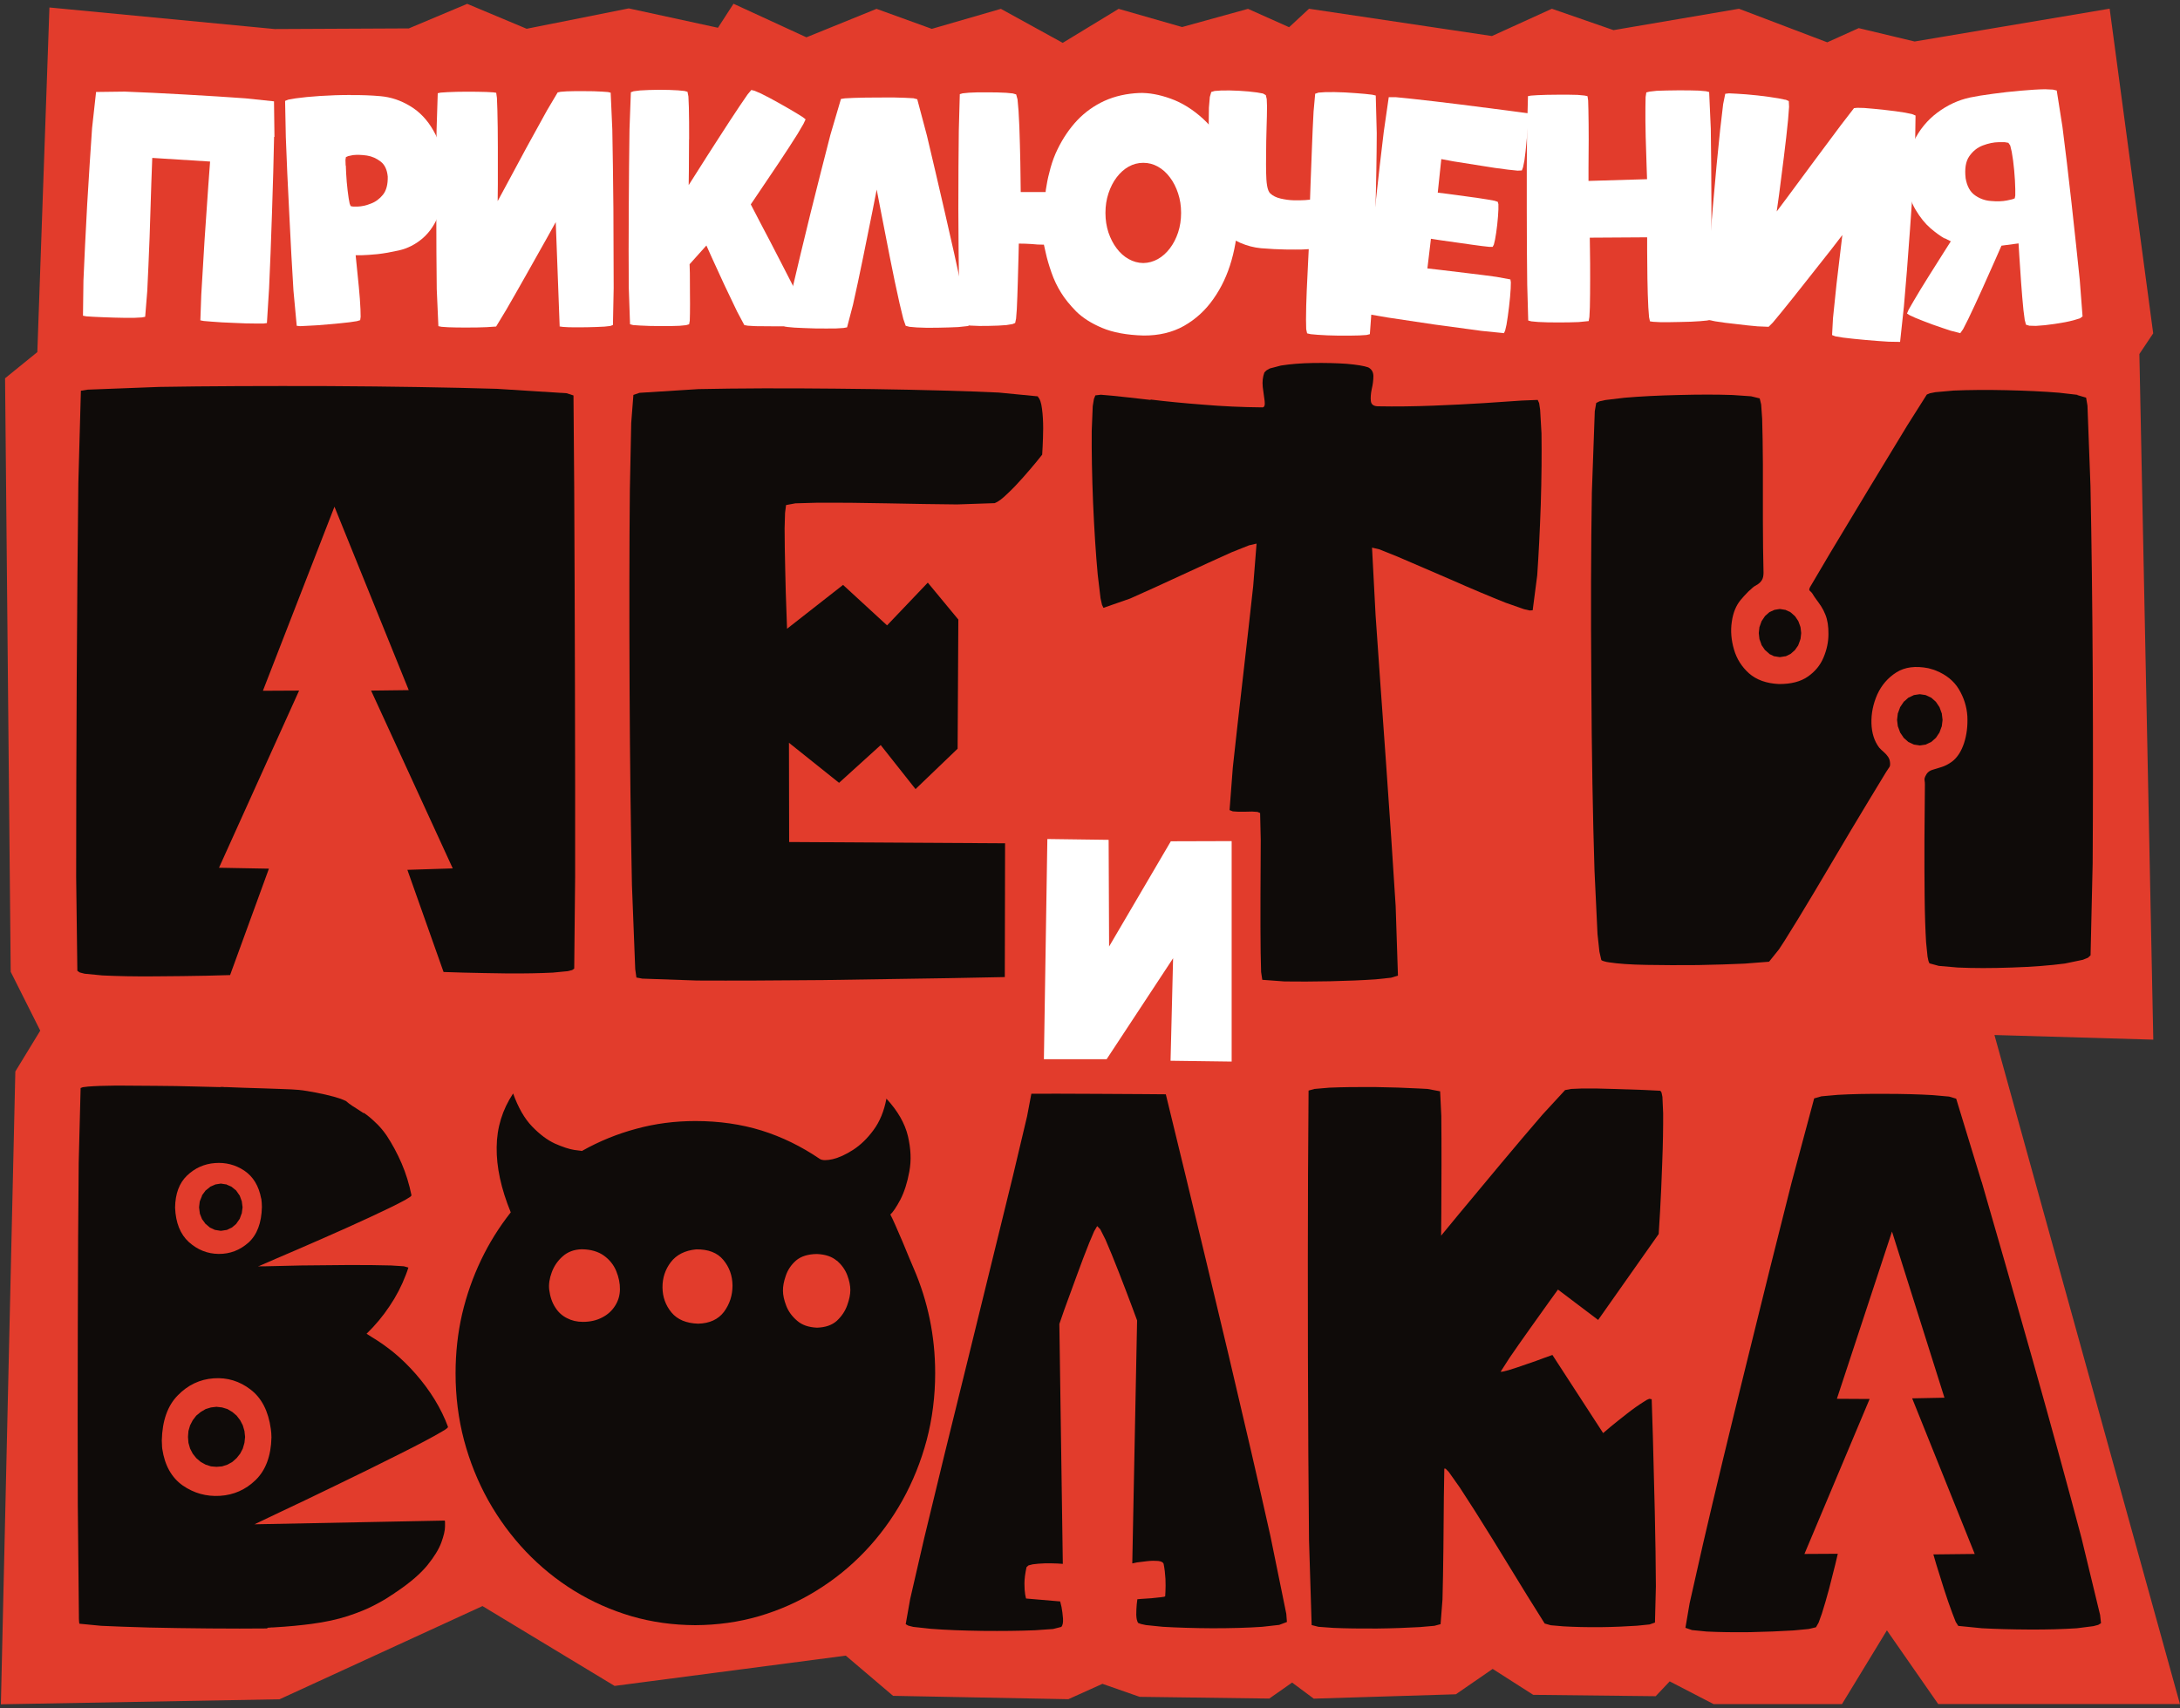 <?xml version="1.0" encoding="UTF-8"?> <svg xmlns="http://www.w3.org/2000/svg" width="319" height="250" viewBox="0 0 319 250" fill="none"><rect x="0" y="0" width="319" height="250" fill="#333333" stroke="none"/><path d="M291.849 151.475L315.092 152.154L313.056 51.807L315.078 48.786L308.706 1.268L280.168 6.073L271.986 4.116L267.383 6.193L254.465 1.281L236.105 4.409L227.085 1.281L218.317 5.274L191.549 1.281L188.636 3.983L182.622 1.295L172.977 3.957L163.69 1.295L155.508 6.273L146.461 1.295L136.35 4.223L128.261 1.295L118.004 5.461L107.334 0.549L105.059 4.063L92.007 1.228L77.067 4.21L68.366 0.563L59.825 4.156L40.201 4.25L7.233 1.095L5.464 51.528L0.741 55.361L1.566 142.224L5.89 150.836L2.244 156.812L0.129 249.426L40.906 248.693L70.601 235.05L89.932 246.737L123.765 242.305L130.683 248.188L156.333 248.68L161.322 246.431L166.764 248.334L185.735 248.587L189.075 246.244L192.241 248.6L213.035 247.961L218.424 244.248L224.357 248.041L242.278 248.241L244.327 246.071L250.753 249.399H269.538L276.111 238.604L283.614 249.386H318.99L291.849 151.475Z" fill="#E23C2C"></path><path d="M83.001 57.557L72.703 56.905C65.599 56.692 57.39 56.559 48.051 56.506C38.698 56.479 30.449 56.506 23.305 56.626L12.834 57.025L11.837 57.185L11.464 70.695C11.358 79 11.291 88.597 11.225 99.485C11.171 110.373 11.145 119.996 11.145 128.368L11.318 142.078L11.664 142.318L12.382 142.504L14.99 142.757C17.212 142.863 19.766 142.917 22.64 142.89C25.527 142.877 28.054 142.837 30.223 142.797L33.669 142.704L39.35 127.131L32.046 126.997L43.767 101.069L38.471 101.096L48.942 74.156L59.811 101.002L54.303 101.069L66.251 127.091L59.612 127.304L64.907 142.251L67.834 142.344C69.696 142.397 71.865 142.424 74.34 142.464C76.814 142.477 78.996 142.437 80.885 142.344L83.094 142.131L83.719 141.972L84.025 141.759L84.158 128.382C84.171 120.183 84.158 110.719 84.132 99.991C84.105 89.276 84.065 79.786 84.025 71.507L83.919 57.877L82.987 57.571L83.001 57.557Z" fill="#0F0B09"></path><path d="M151.89 58.01L146.142 57.451L142.257 57.291C136.443 57.092 129.765 56.945 122.221 56.879C114.665 56.799 107.986 56.825 102.212 56.945L93.577 57.491L92.686 57.797L92.367 61.897L92.167 71.693C92.087 80.092 92.074 89.755 92.127 100.67C92.18 111.571 92.3 121.194 92.473 129.526L92.952 141.825L93.125 143.063L93.99 143.223L101.986 143.502C107.361 143.529 113.52 143.502 120.465 143.436C127.423 143.342 133.517 143.249 138.772 143.156L147.034 142.996L147.073 123.417L115.476 123.231L115.449 108.709L122.78 114.566L128.873 109.042L133.969 115.484L140.129 109.574L140.235 90.674L135.765 85.27L129.805 91.525L123.365 85.602L115.17 92.018L115.077 89.396C115.01 87.705 114.944 85.735 114.904 83.473C114.851 81.21 114.811 79.16 114.811 77.31L114.877 75.061L115.024 73.916L116.394 73.663L119.707 73.57C122.58 73.556 125.933 73.583 129.751 73.663C133.57 73.743 137.002 73.796 140.049 73.823L145.557 73.636C146.049 73.45 146.674 72.984 147.419 72.252C148.191 71.533 148.949 70.735 149.721 69.856C150.506 68.964 151.158 68.206 151.677 67.567L152.502 66.542L152.568 65.371C152.608 64.625 152.635 63.733 152.648 62.695C152.648 61.67 152.595 60.699 152.475 59.82C152.369 58.942 152.169 58.356 151.863 58.063L151.89 58.01Z" fill="#0F0B09"></path><path d="M168.347 58.529C166.059 58.263 164.209 58.063 162.772 57.917L161.083 57.77L160.285 57.864L160.072 58.396L159.899 59.448L159.752 63.055C159.726 66.143 159.792 69.67 159.952 73.623C160.125 77.59 160.351 81.077 160.63 84.098L161.043 87.559L161.256 88.517L161.469 88.957L165.367 87.599C167.562 86.627 170.05 85.496 172.83 84.205C175.624 82.914 178.086 81.782 180.228 80.824L182.769 79.812L183.873 79.559L183.381 85.762C182.968 89.582 182.463 94.014 181.891 99.019C181.318 104.037 180.813 108.456 180.4 112.303L179.922 118.559L180.4 118.745L181.225 118.798C181.904 118.798 182.569 118.798 183.221 118.772L184.006 118.825L184.392 118.985L184.485 122.938C184.472 125.347 184.458 128.102 184.445 131.203C184.432 134.331 184.445 137.087 184.472 139.469L184.538 142.251L184.711 143.396L187.957 143.635C189.9 143.662 192.108 143.662 194.609 143.609C197.124 143.555 199.346 143.462 201.288 143.329L203.563 143.09L204.561 142.783L204.228 132.614C203.842 126.412 203.363 119.291 202.791 111.251C202.206 103.212 201.714 96.131 201.288 90.008L200.769 80.145L201.847 80.398L204.468 81.45C206.743 82.421 209.364 83.552 212.344 84.844C215.311 86.161 217.958 87.266 220.286 88.198L223.014 89.156L223.839 89.343L224.278 89.316L224.943 84.192C225.156 81.143 225.329 77.683 225.462 73.796C225.581 69.896 225.608 66.436 225.568 63.441L225.369 59.98L225.222 58.995L225.009 58.529L222.668 58.622C221.258 58.715 219.422 58.835 217.16 58.995C214.898 59.141 212.424 59.261 209.723 59.368C207.022 59.474 204.308 59.514 201.567 59.461C200.969 59.434 200.649 59.168 200.596 58.689C200.543 58.21 200.583 57.624 200.729 56.932C200.889 56.266 200.969 55.627 200.969 55.029C200.955 54.43 200.703 54.017 200.21 53.764C199.612 53.551 198.574 53.378 197.071 53.245C195.554 53.139 193.904 53.099 192.121 53.125C190.352 53.152 188.795 53.285 187.438 53.498L185.815 53.924L185.323 54.203L185.017 54.51C184.778 55.148 184.698 55.854 184.778 56.639C184.884 57.438 184.977 58.117 185.057 58.702C185.123 59.301 185.03 59.594 184.751 59.621C181.744 59.594 178.844 59.461 176.037 59.221C173.216 59.008 170.662 58.755 168.387 58.476L168.347 58.529Z" fill="#0F0B09"></path><path d="M260.478 89.129H260.412L259.68 89.249H259.64L259.613 89.276L258.922 89.582V89.609H258.895L258.868 89.635L258.283 90.154L258.243 90.208L257.791 90.886L257.764 90.913V90.94L257.485 91.712L257.458 91.765V91.791L257.365 92.617V92.683L257.458 93.509V93.562L257.485 93.588L257.764 94.36V94.414L257.791 94.44L258.243 95.093V95.119H258.27V95.146H258.296L258.882 95.665L258.922 95.718L259.613 96.051H259.68L260.412 96.171H260.478L261.21 96.051H261.303L261.982 95.718L262.008 95.691H262.035L262.061 95.665L262.647 95.146L262.687 95.093L263.139 94.44V94.387L263.166 94.36L263.445 93.588V93.535L263.472 93.509L263.565 92.683V92.617L263.472 91.791L263.445 91.765V91.712L263.166 90.94L263.139 90.913V90.886L262.687 90.208H262.66V90.181H262.633V90.154L262.048 89.635H262.021L261.982 89.582L261.303 89.276L261.276 89.249H261.21L260.478 89.129ZM278.04 103.491V103.518L277.734 104.356L277.707 104.383V104.436L277.601 105.328V105.395L277.707 106.26V106.313L277.734 106.34L278.04 107.178V107.205L278.066 107.231L278.559 107.964V107.99L278.585 108.017H278.612L279.237 108.576L279.264 108.602H279.29L280.075 108.975H280.102L280.9 109.095H280.967L281.765 108.975H281.805L281.831 108.949L282.563 108.602H282.59V108.576H282.616L283.242 108.017L283.268 107.99H283.295V107.964L283.787 107.231L283.814 107.205V107.178L284.12 106.34L284.146 106.313V106.26L284.253 105.395V105.328L284.146 104.436V104.383L284.12 104.356L283.814 103.518V103.491L283.787 103.465L283.295 102.733L283.268 102.706V102.679H283.242L282.616 102.12L282.59 102.094H282.563L281.831 101.748H281.805L281.778 101.721H281.752L280.953 101.601H280.887L280.089 101.721H280.049L280.022 101.748L279.29 102.094H279.264L279.237 102.12L278.612 102.679H278.585L278.559 102.706V102.733L278.066 103.465L278.04 103.491ZM303.996 57.784L301.309 57.477C299.047 57.291 296.479 57.171 293.592 57.105C290.719 57.038 288.151 57.065 285.889 57.158L283.202 57.398L282.403 57.557L281.951 57.744L279.064 62.309C277.428 64.985 275.565 68.059 273.45 71.56C271.348 75.047 269.472 78.162 267.809 80.93L264.882 85.895C264.775 86.081 264.736 86.228 264.749 86.321C264.775 86.414 264.842 86.494 264.948 86.574C265.042 86.654 265.121 86.747 265.214 86.88C265.361 87.133 265.534 87.399 265.76 87.705C265.986 87.998 266.226 88.344 266.478 88.717C266.718 89.09 266.931 89.502 267.104 89.941C267.423 90.727 267.569 91.672 267.556 92.803C267.556 93.948 267.317 95.079 266.838 96.224C266.372 97.342 265.614 98.274 264.563 99.006C263.512 99.751 262.088 100.124 260.292 100.11C258.469 100.017 257.019 99.498 255.928 98.54C254.864 97.582 254.132 96.424 253.733 95.052C253.334 93.682 253.214 92.324 253.414 91.006C253.6 89.675 254.039 88.61 254.717 87.798C255.063 87.386 255.356 87.066 255.582 86.84C255.795 86.6 255.995 86.414 256.168 86.281C256.327 86.121 256.487 85.988 256.647 85.855C256.82 85.749 257.019 85.615 257.259 85.482C257.471 85.336 257.658 85.15 257.817 84.897C257.977 84.644 258.057 84.284 258.057 83.819C258.004 81.476 257.964 78.894 257.964 76.085C257.964 73.264 257.964 70.522 257.964 67.886C257.95 65.251 257.91 63.041 257.857 61.284L257.711 59.195L257.498 58.303L256.234 57.997L253.507 57.81C251.218 57.73 248.611 57.73 245.657 57.81C242.691 57.877 240.043 58.01 237.715 58.21L234.934 58.542L234.069 58.729L233.577 58.968L233.364 60.193L232.939 72.052C232.806 80.065 232.779 89.289 232.859 99.738C232.912 110.186 233.072 119.41 233.324 127.423L233.763 136.701L234.043 139.283L234.322 140.507C234.429 140.587 234.562 140.654 234.761 140.694C234.947 140.76 235.187 140.8 235.453 140.84C236.73 141.04 238.553 141.173 240.934 141.213C243.316 141.253 245.817 141.266 248.438 141.239C251.059 141.186 253.347 141.12 255.316 141.026L258.868 140.747L260.319 138.937L261.143 137.672C262.354 135.755 263.831 133.333 265.56 130.431C267.277 127.543 269.059 124.548 270.895 121.434C272.745 118.346 274.448 115.524 275.991 112.995C276.164 112.729 276.297 112.529 276.377 112.409C276.47 112.303 276.523 112.196 276.55 112.103C276.576 112.01 276.59 111.863 276.576 111.664C276.55 111.291 276.443 110.985 276.27 110.745C276.097 110.493 275.898 110.266 275.658 110.067C275.432 109.88 275.206 109.654 274.98 109.414C274.275 108.483 273.889 107.285 273.849 105.861C273.809 104.436 274.088 103.039 274.7 101.641C275.326 100.27 276.257 99.192 277.494 98.407C278.732 97.621 280.301 97.422 282.177 97.794C282.364 97.848 282.55 97.901 282.736 97.954C282.922 98.007 283.109 98.061 283.282 98.141C284.798 98.753 285.916 99.658 286.647 100.882C287.379 102.107 287.792 103.411 287.885 104.822C287.951 106.247 287.792 107.564 287.393 108.775C286.993 109.973 286.408 110.878 285.636 111.464C285.104 111.85 284.585 112.116 284.093 112.263C283.601 112.423 283.162 112.556 282.789 112.662C282.417 112.769 282.137 112.968 281.938 113.248C281.765 113.527 281.658 113.74 281.632 113.887C281.605 114.033 281.605 114.166 281.632 114.286C281.658 114.406 281.672 114.592 281.672 114.818C281.645 117.307 281.619 119.983 281.605 122.871C281.592 125.773 281.605 128.555 281.632 131.217C281.658 133.865 281.738 136.102 281.845 137.898L282.058 140.001L282.191 140.64L282.337 140.986L283.707 141.359L286.488 141.599C288.816 141.705 291.45 141.705 294.404 141.599C297.344 141.506 299.925 141.306 302.16 141.013L304.781 140.467L305.539 140.161L305.912 139.815L306.218 126.372C306.271 118.319 306.284 109.082 306.231 98.66C306.178 88.238 306.058 79.067 305.899 71.107L305.46 59.368L305.26 58.196L303.983 57.824L303.996 57.784Z" fill="#0F0B09"></path><path d="M53.199 162.909C52.667 162.549 52.188 162.243 51.789 161.99C51.603 161.884 51.43 161.777 51.297 161.657C51.15 161.564 51.031 161.484 50.951 161.404L50.605 161.125L49.873 160.819C49.248 160.606 48.503 160.393 47.611 160.193C46.733 159.994 45.842 159.821 44.951 159.674C44.072 159.528 43.314 159.461 42.676 159.435L41.305 159.381C40.547 159.355 39.669 159.315 38.658 159.288C37.633 159.261 36.622 159.222 35.638 159.195C34.653 159.168 33.842 159.128 33.203 159.102H32.99C32.924 159.102 32.857 159.102 32.791 159.102L32.684 159.075H32.405H32.258V159.102C31.434 159.088 30.17 159.062 28.467 159.009C26.764 158.955 24.888 158.929 22.826 158.915C20.79 158.889 18.875 158.875 17.078 158.875C15.269 158.889 13.872 158.942 12.874 159.022C12.555 159.049 12.302 159.088 12.116 159.115L11.797 159.235L11.517 170.176C11.451 176.964 11.398 185.017 11.384 194.308C11.358 203.598 11.358 212.237 11.384 220.209L11.544 236.368C11.544 236.781 11.544 237.087 11.57 237.3L11.597 237.539L11.624 237.633L14.79 237.939C16.666 238.032 19.021 238.112 21.841 238.192C24.662 238.258 27.589 238.298 30.649 238.325C33.709 238.351 36.542 238.351 39.123 238.325V238.232C39.217 238.218 39.31 238.205 39.403 238.205C39.496 238.205 39.589 238.205 39.682 238.178H39.789C39.789 238.178 39.882 238.178 39.922 238.178C41.092 238.112 42.157 238.032 43.115 237.939C44.072 237.846 44.897 237.752 45.589 237.659C47.598 237.393 49.368 237.007 50.884 236.515C52.414 236.009 53.705 235.49 54.742 234.944C55.794 234.398 56.618 233.919 57.217 233.493C57.337 233.427 57.43 233.373 57.523 233.307C57.63 233.24 57.709 233.187 57.789 233.12C57.842 233.067 57.909 233.041 57.962 233.001C58.015 232.974 58.069 232.934 58.108 232.907C60.064 231.576 61.541 230.299 62.552 229.061C63.55 227.823 64.215 226.731 64.574 225.76C64.933 224.775 65.12 223.99 65.12 223.417V222.778L65.093 222.539L37.234 223.084L40.84 221.367C43.141 220.289 45.895 218.972 49.128 217.401C52.361 215.844 55.434 214.326 58.321 212.875C61.222 211.425 63.337 210.307 64.654 209.521C64.973 209.348 65.2 209.202 65.346 209.082L65.519 208.922L65.559 208.829C65.067 207.485 64.415 206.154 63.603 204.823C62.791 203.505 61.873 202.267 60.822 201.069C59.772 199.871 58.667 198.793 57.456 197.808C56.978 197.435 56.485 197.063 55.98 196.703C55.461 196.344 54.929 195.998 54.397 195.678C54.264 195.599 54.144 195.519 54.024 195.439C53.891 195.359 53.758 195.279 53.638 195.199C54.929 193.948 56.046 192.604 57.017 191.14C57.989 189.702 58.774 188.185 59.386 186.574C59.439 186.401 59.505 186.228 59.585 186.042C59.638 185.869 59.705 185.696 59.758 185.509L59.106 185.323L57.217 185.203C55.541 185.15 53.505 185.137 51.097 185.137C48.689 185.15 46.348 185.177 44.099 185.203C41.837 185.257 40.108 185.283 38.897 185.323H38.485C38.365 185.323 38.272 185.323 38.179 185.323H38.139C38.139 185.323 38.032 185.323 37.993 185.323C37.953 185.336 37.899 185.35 37.859 185.35H37.766L40.52 184.152C42.29 183.406 44.419 182.475 46.92 181.383C49.421 180.292 51.816 179.214 54.117 178.149C56.419 177.084 58.135 176.245 59.279 175.62C59.585 175.434 59.825 175.287 59.998 175.181L60.171 175.021L60.211 174.928C59.878 173.291 59.399 171.72 58.76 170.243C58.122 168.778 57.39 167.421 56.565 166.17C56.046 165.424 55.501 164.785 54.916 164.253C54.357 163.707 53.798 163.241 53.239 162.869M38.232 175.394C38.259 175.593 38.285 175.806 38.298 176.006C38.312 176.206 38.325 176.418 38.325 176.645C38.272 178.974 37.62 180.704 36.369 181.849C35.105 182.967 33.655 183.526 32.006 183.513C30.356 183.5 28.906 182.914 27.642 181.783C26.378 180.638 25.713 178.961 25.62 176.751C25.646 174.701 26.232 173.131 27.376 172.039C28.52 170.948 29.877 170.336 31.447 170.216C33.004 170.096 34.44 170.455 35.744 171.321C37.048 172.199 37.873 173.557 38.219 175.42M39.629 209.122C39.656 209.322 39.682 209.535 39.696 209.734C39.709 209.934 39.722 210.147 39.722 210.373C39.656 213.102 38.871 215.178 37.407 216.602C35.944 218.027 34.188 218.799 32.179 218.918C30.183 219.038 28.374 218.532 26.737 217.401C25.101 216.243 24.103 214.459 23.744 212.037C23.717 211.851 23.704 211.651 23.704 211.451C23.691 211.238 23.677 211.025 23.677 210.812C23.744 207.924 24.529 205.714 26.019 204.21C27.496 202.693 29.238 201.868 31.247 201.721C33.243 201.575 35.052 202.121 36.662 203.359C38.285 204.596 39.27 206.513 39.629 209.122ZM29.371 206.646L28.72 207.179L28.201 207.857L27.815 208.603L27.575 209.428L27.509 210.293L27.575 211.158L27.815 211.997L28.201 212.742L28.72 213.395L29.371 213.954L30.09 214.353L30.875 214.606L31.673 214.672L32.498 214.606L33.283 214.353L34.001 213.954L34.627 213.395L35.145 212.742L35.531 211.997L35.771 211.158L35.864 210.293L35.771 209.428L35.531 208.603L35.145 207.857L34.627 207.179L34.001 206.646L33.283 206.22L32.498 205.981L31.673 205.888L30.875 205.981L30.09 206.22L29.371 206.646ZM29.558 174.968V175.021L29.252 175.766V175.82L29.225 175.846L29.132 176.671V176.738L29.238 177.537V177.603L29.544 178.375V178.402L29.571 178.428L30.05 179.081V179.107H30.077V179.134H30.103L30.715 179.653L30.742 179.68H30.768L31.487 180.012H31.553L32.285 180.132H32.352L33.11 180.012H33.176L33.868 179.68H33.908V179.653H33.935L34.547 179.134L34.587 179.081L35.039 178.428L35.079 178.375L35.358 177.603L35.385 177.576V177.523L35.491 176.725V176.658L35.385 175.833V175.78L35.358 175.753L35.079 174.981L35.039 174.928L34.587 174.276L34.547 174.222L33.935 173.73V173.703H33.895L33.868 173.677L33.176 173.37V173.344H33.11L32.352 173.224H32.285L31.527 173.344H31.5L31.474 173.37L30.755 173.677L30.715 173.73L30.103 174.222H30.077V174.249H30.05V174.276L29.571 174.928L29.544 174.954L29.558 174.968Z" fill="#0F0B09"></path><path d="M85.222 168.446L84.052 168.299C83.28 168.179 82.335 167.86 81.204 167.367C80.087 166.848 78.983 166.023 77.865 164.865C76.748 163.707 75.83 162.097 75.085 160.033C73.515 162.403 72.703 165.025 72.677 167.9C72.637 170.775 73.315 173.956 74.739 177.43C73.049 179.573 71.599 181.889 70.402 184.391C69.204 186.894 68.273 189.529 67.621 192.311C66.982 195.093 66.663 197.981 66.663 200.976C66.663 204.383 67.076 207.644 67.9 210.772C68.739 213.914 69.923 216.855 71.453 219.597C72.983 222.326 74.819 224.815 76.934 227.051C79.063 229.287 81.417 231.204 84.025 232.814C86.646 234.425 89.44 235.663 92.42 236.541C95.4 237.406 98.5 237.832 101.746 237.846C104.992 237.832 108.119 237.393 111.086 236.528C114.066 235.649 116.86 234.411 119.454 232.801C122.075 231.19 124.443 229.274 126.572 227.038C128.7 224.801 130.523 222.326 132.053 219.584C133.583 216.829 134.767 213.887 135.605 210.746C136.43 207.618 136.843 204.357 136.843 200.949C136.843 198.234 136.576 195.599 136.044 193.03C135.512 190.487 134.741 188.038 133.729 185.696C133.583 185.363 133.357 184.831 133.051 184.099C132.745 183.366 132.412 182.555 132.053 181.689C131.681 180.824 131.335 180.039 131.015 179.293C130.696 178.575 130.457 178.056 130.284 177.749C130.669 177.403 131.162 176.671 131.76 175.553C132.332 174.435 132.771 173.064 133.064 171.454C133.37 169.83 133.29 168.1 132.851 166.249C132.412 164.413 131.375 162.589 129.712 160.792C129.366 162.616 128.74 164.146 127.822 165.384C126.918 166.622 125.92 167.58 124.829 168.286C123.751 168.978 122.753 169.431 121.862 169.643C120.971 169.843 120.332 169.843 119.973 169.617C117.272 167.78 114.425 166.382 111.432 165.451C108.451 164.532 105.232 164.066 101.759 164.066C98.766 164.066 95.879 164.439 93.112 165.198C90.318 165.943 87.697 167.021 85.222 168.406M101.853 182.847C103.635 182.821 104.966 183.327 105.844 184.391C106.722 185.443 107.174 186.681 107.188 188.145C107.188 189.582 106.775 190.86 105.937 191.992C105.099 193.096 103.835 193.682 102.159 193.722C100.429 193.669 99.125 193.123 98.26 192.085C97.396 191.033 96.957 189.822 96.943 188.424C96.93 187.053 97.329 185.816 98.154 184.724C98.992 183.633 100.229 183.007 101.866 182.847M90.172 186.015C90.544 186.92 90.73 187.825 90.717 188.704C90.704 189.596 90.464 190.394 89.999 191.113C89.546 191.832 88.921 192.404 88.109 192.817C87.298 193.243 86.367 193.456 85.289 193.456C84.451 193.456 83.679 193.283 82.987 192.923C82.282 192.577 81.697 192.058 81.258 191.353C80.792 190.647 80.499 189.782 80.366 188.757C80.273 187.959 80.406 187.107 80.739 186.202C81.072 185.296 81.604 184.511 82.349 183.859C83.08 183.207 84.012 182.861 85.129 182.834C86.46 182.847 87.537 183.167 88.376 183.766C89.2 184.365 89.799 185.11 90.172 186.015ZM122.461 184.485C123.166 185.11 123.671 185.816 123.977 186.614C124.283 187.426 124.43 188.158 124.43 188.797C124.43 189.436 124.283 190.168 123.977 191.02C123.671 191.885 123.166 192.63 122.461 193.296C121.756 193.935 120.784 194.268 119.56 194.307C118.336 194.254 117.352 193.922 116.634 193.283C115.902 192.657 115.37 191.938 115.05 191.1C114.731 190.275 114.571 189.542 114.571 188.904C114.558 188.278 114.691 187.546 114.984 186.707C115.263 185.869 115.755 185.123 116.474 184.485C117.206 183.859 118.243 183.539 119.547 183.526C120.771 183.579 121.742 183.899 122.447 184.511L122.461 184.485Z" fill="#0F0B09"></path><path d="M153.872 160.073H150.918L150.293 163.374L148.231 172.066C146.382 179.64 144.226 188.438 141.752 198.474C139.264 208.496 137.095 217.374 135.246 225.081L133.184 234.025L132.532 237.699L132.905 237.912L133.636 238.098L136.217 238.378C138.413 238.551 140.94 238.644 143.801 238.684C146.661 238.711 149.216 238.684 151.451 238.591L154.098 238.405L155.309 238.098C155.508 237.859 155.588 237.446 155.548 236.861C155.508 236.262 155.429 235.716 155.335 235.197L155.136 234.372L150.147 233.946L150.107 233.799L150.014 233.36C149.947 232.974 149.907 232.428 149.907 231.749C149.907 231.071 150.014 230.272 150.213 229.354L150.493 229.101L151.118 228.941C151.65 228.861 152.262 228.821 152.941 228.794C153.619 228.794 154.218 228.795 154.723 228.821L155.522 228.874L155.016 193.762L155.774 191.579C156.267 190.208 156.852 188.597 157.531 186.774C158.196 184.937 158.821 183.3 159.393 181.876L160.112 180.185L160.551 179.44L161.003 179.906L161.761 181.41C162.36 182.767 162.999 184.365 163.717 186.188C164.436 188.012 165.034 189.622 165.566 191.02L166.391 193.243L165.686 228.808L166.378 228.661C166.817 228.595 167.322 228.542 167.895 228.475C168.493 228.409 169.012 228.409 169.478 228.448C169.943 228.502 170.21 228.648 170.276 228.888C170.422 229.62 170.502 230.352 170.542 231.071C170.569 231.789 170.569 232.388 170.542 232.881L170.502 233.626L170.329 233.693L169.85 233.759C169.451 233.812 168.985 233.852 168.467 233.906C167.934 233.932 167.456 233.972 167.056 233.999L166.431 234.052L166.338 234.797C166.298 235.263 166.271 235.769 166.271 236.315C166.285 236.861 166.378 237.26 166.538 237.513L166.95 237.672L167.682 237.832L170.17 238.085C172.285 238.205 174.706 238.285 177.434 238.298C180.148 238.298 182.569 238.232 184.698 238.085L187.186 237.806L188.316 237.38L188.223 236.182L185.895 224.775C184.179 217.081 182.13 208.243 179.775 198.287C177.407 188.318 175.305 179.573 173.482 172.026L170.595 160.153L167.469 160.127C165.486 160.113 163.198 160.1 160.617 160.087C158.036 160.073 155.761 160.06 153.832 160.06L153.872 160.073Z" fill="#0F0B09"></path><path d="M229.027 159.528L225.728 163.108C223.892 165.238 221.83 167.66 219.555 170.389C217.266 173.118 215.271 175.513 213.568 177.577L210.88 180.838L210.907 177.63C210.92 175.593 210.933 173.237 210.933 170.535C210.933 167.833 210.933 165.424 210.907 163.321L210.734 159.714L208.885 159.368L207.607 159.301C205.718 159.195 203.536 159.128 201.062 159.088C198.587 159.075 196.405 159.102 194.516 159.182L192.348 159.368L191.483 159.608L191.403 172.066C191.376 179.759 191.363 188.651 191.39 198.727C191.416 208.802 191.469 217.68 191.549 225.387L191.935 237.832L192.933 238.085L195.128 238.245C196.977 238.325 199.093 238.351 201.461 238.338C203.842 238.311 205.944 238.232 207.767 238.125L209.896 237.939L210.8 237.699L211.08 234.092C211.133 231.936 211.186 229.46 211.213 226.665C211.239 223.856 211.266 221.327 211.279 219.078L211.346 214.925L211.545 214.952L211.998 215.418L213.608 217.694C214.991 219.797 216.614 222.352 218.464 225.347C220.313 228.342 221.976 231.057 223.453 233.48L226.034 237.606L226.925 237.859L228.788 238.019C230.384 238.112 232.18 238.152 234.202 238.138C236.211 238.112 237.994 238.032 239.564 237.925L241.387 237.739L242.172 237.46L242.305 232.162C242.291 228.994 242.238 225.347 242.145 221.221C242.052 217.081 241.959 213.408 241.866 210.213L241.693 204.783L241.347 204.716L241.001 204.863L240.549 205.142C239.843 205.581 239.019 206.154 238.101 206.872C237.169 207.591 236.371 208.243 235.666 208.816L234.588 209.734L227.165 198.301L225.967 198.727C225.235 199.006 224.357 199.326 223.36 199.658C222.375 200.004 221.51 200.297 220.752 200.523L219.9 200.736L219.581 200.763L220.885 198.727C221.723 197.502 222.681 196.131 223.772 194.6C224.876 193.056 225.834 191.699 226.659 190.554L227.976 188.731L233.857 193.176L242.717 180.598L242.917 177.324C243.036 175.247 243.143 172.851 243.236 170.136C243.342 167.407 243.382 164.998 243.369 162.922L243.263 160.526L243.13 159.887L242.957 159.634L240.482 159.514C239.165 159.461 237.675 159.421 236.012 159.368C234.349 159.301 232.859 159.288 231.528 159.301L229.918 159.368L229.054 159.528H229.027Z" fill="#0F0B09"></path><path d="M289.96 172.944L286.248 160.792L285.211 160.486L282.829 160.273C280.807 160.153 278.479 160.087 275.871 160.087C273.264 160.073 270.949 160.113 268.913 160.233L266.532 160.446L265.467 160.752L262.155 173.104C260.212 180.731 258.03 189.516 255.582 199.459C253.121 209.401 251.006 218.186 249.236 225.813L247.241 234.651L246.629 238.231L247.586 238.564L249.728 238.777C251.564 238.87 253.68 238.897 256.061 238.87C258.443 238.817 260.571 238.737 262.434 238.618L264.669 238.405L265.733 238.152L266.119 237.473L266.598 236.142C266.944 235.05 267.303 233.826 267.662 232.481C268.008 231.137 268.301 229.966 268.554 228.968L268.926 227.397L264.044 227.424L273.583 204.743L268.793 204.716L276.856 180.239L284.532 204.556L279.809 204.65L288.962 227.424L282.909 227.49L283.361 229.034C283.667 230.032 284.027 231.19 284.452 232.521C284.878 233.852 285.29 235.037 285.69 236.102L286.182 237.366L286.554 237.952L290.027 238.298C292.036 238.405 294.337 238.471 296.945 238.484C299.566 238.498 301.881 238.431 303.903 238.298L306.311 237.992L307.029 237.806L307.442 237.553L307.309 236.355L304.581 225.068C302.573 217.494 300.191 208.789 297.424 198.979C294.643 189.156 292.169 180.491 289.987 172.984L289.96 172.944Z" fill="#0F0B09"></path><path d="M40.161 20.035L40.095 14.831L35.904 14.392C33.349 14.206 30.409 14.019 27.083 13.833C23.757 13.647 20.817 13.5 18.262 13.407L14.058 13.46L13.473 18.758C13.247 22.005 13.007 25.732 12.755 29.952C12.528 34.171 12.342 37.871 12.209 41.079L12.143 46.204L12.635 46.297L13.673 46.363C14.564 46.416 15.575 46.443 16.706 46.483C17.837 46.523 18.835 46.523 19.726 46.51L20.764 46.456L21.243 46.363L21.549 42.596C21.668 40.281 21.775 37.632 21.895 34.637C22.001 31.629 22.081 28.98 22.147 26.717L22.28 23.11L30.742 23.643L30.476 27.25C30.316 29.526 30.143 32.175 29.93 35.169C29.744 38.178 29.584 40.84 29.451 43.156L29.318 46.882L29.811 46.976L30.915 47.069C31.859 47.149 32.95 47.215 34.188 47.255C35.412 47.322 36.502 47.348 37.46 47.348H38.565L39.057 47.282L39.376 42.171C39.523 38.989 39.669 35.302 39.802 31.11C39.948 26.93 40.041 23.23 40.108 20.035H40.161Z" fill="white"></path><path d="M51.31 13.9C49.754 13.9 48.25 13.953 46.827 14.046C45.403 14.139 44.206 14.259 43.274 14.392L42.197 14.579L41.718 14.765L41.824 20.062C41.944 23.323 42.104 27.077 42.33 31.309C42.529 35.556 42.742 39.296 42.942 42.53L43.421 47.681L43.913 47.734L44.977 47.681C45.869 47.655 46.906 47.575 48.051 47.468C49.208 47.375 50.246 47.269 51.15 47.162L52.215 47.002L52.707 46.856L52.773 46.364L52.747 45.245C52.707 44.287 52.627 43.209 52.508 41.984C52.388 40.76 52.281 39.708 52.188 38.803L52.042 37.352H52.947C53.519 37.339 54.29 37.286 55.248 37.193C56.206 37.086 57.244 36.9 58.375 36.647C59.665 36.354 60.823 35.755 61.86 34.863C62.911 33.958 63.736 32.694 64.335 31.097C64.907 29.486 65.146 27.476 65.027 25.054C64.867 22.658 64.335 20.675 63.417 19.104C62.526 17.533 61.381 16.335 60.011 15.524C58.654 14.698 57.204 14.206 55.647 14.073C54.317 13.953 52.867 13.9 51.31 13.913M50.578 24.229L50.552 23.39L50.618 22.991L50.964 22.844L51.656 22.698C52.255 22.631 52.933 22.658 53.691 22.764C54.45 22.884 55.115 23.19 55.714 23.656C56.312 24.122 56.645 24.854 56.738 25.839C56.765 26.984 56.539 27.862 56.046 28.488C55.541 29.113 54.942 29.553 54.25 29.805C53.559 30.072 52.92 30.218 52.348 30.231H51.656L51.31 30.165L51.164 29.792L51.017 28.994C50.911 28.301 50.818 27.516 50.738 26.624C50.672 25.733 50.618 24.934 50.605 24.229H50.578Z" fill="white"></path><path d="M64.055 13.66L63.883 19.051C63.843 22.405 63.829 26.278 63.843 30.671C63.843 35.076 63.869 38.95 63.909 42.317L64.149 47.734L64.601 47.827L65.572 47.894C66.397 47.921 67.342 47.947 68.393 47.934C69.444 47.934 70.388 47.921 71.213 47.881L72.597 47.788L74.087 45.325C74.965 43.808 75.963 42.064 77.08 40.081C78.198 38.111 79.169 36.381 80.007 34.877L81.324 32.507L81.896 47.761L81.79 47.708L81.75 47.681L81.896 47.774L82.349 47.841L83.253 47.894C84.038 47.907 84.903 47.907 85.861 47.894C86.832 47.881 87.684 47.841 88.442 47.801L89.307 47.708L89.693 47.561L89.799 42.144C89.799 38.79 89.786 34.916 89.759 30.524C89.719 26.145 89.666 22.298 89.6 18.957L89.36 13.567L88.974 13.473L88.083 13.407C87.325 13.354 86.473 13.34 85.528 13.34C84.57 13.327 83.719 13.34 82.947 13.367L82.043 13.434L81.604 13.527L80.047 16.149C79.169 17.746 78.158 19.556 77.04 21.606C75.923 23.656 74.965 25.453 74.14 26.997L72.823 29.433L72.85 26.97C72.85 25.426 72.85 23.629 72.85 21.579C72.85 19.53 72.823 17.72 72.783 16.149L72.716 14.325L72.61 13.58L72.171 13.514L71.173 13.46C70.348 13.434 69.404 13.42 68.326 13.42C67.262 13.42 66.304 13.447 65.479 13.487L64.481 13.553L64.042 13.647L64.055 13.66Z" fill="white"></path><path d="M100.841 20.395C100.841 18.651 100.841 17.081 100.802 15.71L100.735 14.113L100.602 13.434L100.163 13.314L99.192 13.221C98.38 13.168 97.462 13.141 96.438 13.141C95.4 13.154 94.482 13.181 93.684 13.234L92.726 13.354L92.314 13.5L92.114 18.931C92.061 22.285 92.034 26.145 92.007 30.497C91.981 34.877 91.981 38.723 92.007 42.064L92.194 47.455L92.646 47.575L93.644 47.641C94.495 47.694 95.467 47.721 96.544 47.721C97.648 47.734 98.606 47.721 99.431 47.681L100.402 47.588L100.841 47.455L100.935 46.936L100.961 45.884C100.975 44.992 100.975 43.994 100.961 42.889C100.961 41.785 100.961 40.813 100.948 39.988L100.908 38.67L103.369 35.928L104.168 37.712C104.686 38.843 105.285 40.148 105.977 41.652C106.682 43.142 107.321 44.46 107.879 45.631L108.917 47.575L109.436 47.668L110.58 47.734C111.551 47.748 112.642 47.761 113.88 47.761C115.104 47.761 116.195 47.748 117.152 47.694L118.257 47.654L118.749 47.588L118.47 46.763L117.498 44.753C116.634 42.983 115.609 40.959 114.425 38.683C113.241 36.381 112.203 34.371 111.285 32.654L109.862 29.912L111.139 28.022C111.95 26.837 112.882 25.453 113.946 23.856C115.01 22.258 115.928 20.848 116.713 19.596L117.578 18.119L117.884 17.467L117.498 17.161L116.607 16.602C115.862 16.149 114.984 15.643 114.013 15.098C113.041 14.552 112.137 14.073 111.352 13.687L110.421 13.287L109.942 13.168L109.396 13.82L108.292 15.43C107.361 16.814 106.323 18.412 105.165 20.209C104.008 22.006 102.997 23.576 102.145 24.934L100.775 27.09L100.802 25C100.815 23.669 100.828 22.139 100.828 20.382L100.841 20.395Z" fill="white"></path><path d="M123.06 14.472L121.516 19.716C120.665 22.991 119.707 26.797 118.629 31.097C117.578 35.396 116.66 39.176 115.902 42.464L114.771 47.761L115.223 47.854L116.248 47.947C117.126 48.001 118.137 48.027 119.281 48.067C120.425 48.081 121.45 48.081 122.354 48.067L123.432 48.001L123.951 47.907L124.816 44.607C125.268 42.61 125.76 40.307 126.292 37.699C126.825 35.09 127.29 32.814 127.676 30.857L128.288 27.742L128.873 30.79C129.246 32.72 129.685 34.97 130.191 37.539C130.696 40.094 131.175 42.384 131.627 44.38L132.186 46.696L132.532 47.681L133.078 47.828L134.155 47.921C135.047 47.974 136.058 47.987 137.189 47.961C138.319 47.947 139.317 47.907 140.209 47.868L141.725 47.708L141.552 46.204L140.794 42.45C140.102 39.189 139.264 35.422 138.279 31.163C137.295 26.89 136.417 23.11 135.632 19.823L134.222 14.525L133.663 14.379L132.399 14.312C131.321 14.259 130.071 14.246 128.674 14.272C127.29 14.272 126.04 14.286 124.949 14.326L123.645 14.392L123.033 14.485L123.06 14.472Z" fill="white"></path><path d="M181.199 31.522C181.225 28.128 180.76 25.28 179.788 22.977C178.831 20.648 177.593 18.798 176.063 17.4C174.547 16.016 172.95 15.018 171.287 14.432C169.624 13.833 168.107 13.567 166.737 13.607C164.848 13.687 163.145 14.073 161.642 14.751C160.125 15.444 158.794 16.389 157.65 17.587C156.519 18.785 155.548 20.209 154.75 21.846C154.324 22.711 153.992 23.616 153.726 24.561C153.459 25.533 153.273 26.345 153.167 27.023L153.034 27.796L153.007 28.102H149.362L149.335 25.919C149.322 24.548 149.295 22.937 149.242 21.114C149.202 19.29 149.136 17.653 149.043 16.216L148.896 14.552L148.697 13.82L148.204 13.673L147.233 13.58C146.408 13.527 145.49 13.514 144.479 13.514C143.468 13.5 142.577 13.514 141.792 13.567L140.86 13.66L140.448 13.78L140.302 19.117C140.262 22.431 140.235 26.252 140.235 30.577C140.248 34.917 140.288 38.75 140.342 42.051L140.648 47.442L141.14 47.588L142.071 47.654C142.856 47.708 143.721 47.721 144.692 47.694C145.663 47.681 146.515 47.641 147.273 47.575L148.164 47.428L148.55 47.269L148.683 46.63L148.79 45.245C148.843 44.074 148.896 42.743 148.936 41.266C148.976 39.801 149.016 38.51 149.043 37.406L149.082 35.649C149.761 35.649 150.386 35.675 150.972 35.715C151.53 35.782 152.129 35.808 152.754 35.808L153.034 37.046C153.207 37.858 153.486 38.803 153.859 39.881C154.231 40.959 154.71 41.944 155.269 42.836C155.801 43.715 156.546 44.62 157.477 45.578C158.422 46.51 159.686 47.322 161.269 47.987C162.839 48.653 164.874 49.039 167.336 49.105C169.571 49.119 171.553 48.653 173.256 47.694C174.959 46.723 176.396 45.418 177.553 43.755C178.724 42.104 179.615 40.214 180.214 38.084C180.813 35.981 181.119 33.772 181.172 31.483M162.2 34.025C161.908 33.133 161.761 32.188 161.761 31.163C161.761 30.138 161.908 29.18 162.2 28.301C162.493 27.41 162.892 26.624 163.398 25.959C163.903 25.293 164.489 24.761 165.154 24.388C165.819 24.015 166.537 23.829 167.296 23.829C168.067 23.829 168.773 24.015 169.438 24.388C170.103 24.761 170.688 25.28 171.194 25.959C171.699 26.624 172.099 27.41 172.391 28.301C172.684 29.18 172.83 30.125 172.83 31.163C172.83 32.175 172.684 33.133 172.391 34.025C172.099 34.903 171.699 35.675 171.194 36.341C170.688 37.006 170.103 37.539 169.438 37.911C168.773 38.284 168.054 38.484 167.296 38.497C166.524 38.484 165.819 38.284 165.154 37.911C164.489 37.539 163.903 37.02 163.398 36.341C162.892 35.675 162.493 34.89 162.2 34.025Z" fill="white"></path><path d="M192.454 13.687L192.215 16.335C192.121 17.893 192.055 19.663 191.975 21.66C191.895 23.656 191.829 25.4 191.776 26.877L191.696 29.22L190.977 29.286C190.525 29.313 189.979 29.326 189.328 29.313C188.676 29.3 188.037 29.206 187.398 29.06C186.76 28.914 186.254 28.661 185.855 28.288C185.656 28.088 185.509 27.716 185.416 27.183C185.323 26.638 185.283 25.985 185.27 25.213C185.256 24.455 185.256 23.603 185.27 22.684C185.27 21.314 185.296 19.996 185.336 18.745C185.376 17.493 185.403 16.429 185.403 15.563L185.363 14.512L185.23 13.926L184.817 13.687L183.913 13.527C183.154 13.421 182.303 13.341 181.332 13.287C180.347 13.234 179.456 13.221 178.671 13.247L177.74 13.314L177.247 13.46L177.034 14.193L176.901 15.763C176.875 17.107 176.862 18.771 176.875 20.781C176.901 22.778 176.915 24.894 176.901 27.104C176.901 28.009 176.955 28.834 177.074 29.593C177.181 30.338 177.301 31.003 177.447 31.589C177.66 32.414 178.139 33.173 178.884 33.865C179.602 34.531 180.467 35.09 181.465 35.529C182.476 35.968 183.5 36.234 184.525 36.328C185.855 36.434 187.053 36.501 188.104 36.514C189.141 36.527 189.966 36.527 190.578 36.514L191.509 36.461L191.416 38.337C191.35 39.535 191.283 40.933 191.217 42.504C191.15 44.101 191.11 45.512 191.11 46.749L191.137 48.174L191.27 48.786L191.789 48.906L192.827 48.999C193.718 49.066 194.729 49.105 195.86 49.119C197.004 49.132 198.015 49.119 198.893 49.092L199.958 49.026L200.45 48.906L200.862 43.302C201.009 39.868 201.142 35.902 201.248 31.403C201.381 26.904 201.448 22.937 201.461 19.503L201.315 13.979L200.796 13.86L199.731 13.74C198.867 13.66 197.882 13.594 196.805 13.527C195.7 13.474 194.742 13.46 193.904 13.487L192.933 13.554L192.481 13.713L192.454 13.687Z" fill="white"></path><path d="M210.907 23.283L212.69 23.616C213.82 23.802 215.138 24.015 216.641 24.242C218.131 24.495 219.461 24.681 220.659 24.827L222.069 24.974L222.694 24.947L222.867 24.481L223.067 23.496C223.187 22.658 223.293 21.699 223.386 20.635C223.493 19.583 223.572 18.665 223.626 17.866L223.732 16.602L220.592 16.176C218.583 15.909 216.268 15.617 213.634 15.284C210.987 14.951 208.645 14.685 206.583 14.459L204.215 14.219H203.217L202.485 19.303C202.099 22.431 201.687 26.038 201.248 30.125C200.796 34.198 200.436 37.805 200.144 40.919L199.824 45.911L203.071 46.47C205.066 46.776 207.355 47.122 209.922 47.495C212.503 47.854 214.805 48.16 216.801 48.426L220.073 48.759L220.246 48.387L220.446 47.521C220.579 46.763 220.699 45.884 220.818 44.899C220.938 43.901 221.018 43.023 221.058 42.251L221.085 41.319L221.018 40.893L218.982 40.52C217.772 40.347 216.375 40.174 214.818 39.988C213.262 39.801 211.891 39.642 210.721 39.495L208.871 39.282L209.39 34.943L210.76 35.156C211.612 35.276 212.623 35.422 213.781 35.582C214.925 35.755 215.949 35.888 216.854 36.008L217.931 36.128H218.424L218.597 35.795L218.77 35.063C218.889 34.437 218.996 33.719 219.089 32.88C219.182 32.055 219.235 31.309 219.262 30.657V29.885L219.169 29.539L218.69 29.379L217.652 29.193C216.774 29.047 215.776 28.9 214.659 28.754C213.528 28.594 212.543 28.461 211.705 28.355L210.388 28.195L210.907 23.27V23.283Z" fill="white"></path><path d="M223.586 14.152L223.453 19.33C223.413 22.551 223.4 26.278 223.413 30.498C223.413 34.717 223.439 38.444 223.479 41.665L223.626 46.909L224.078 47.029L225.076 47.122C225.941 47.175 226.925 47.189 228.029 47.189C229.134 47.189 230.131 47.175 230.996 47.136L232.473 46.989L232.579 46.377L232.646 44.953C232.673 43.728 232.686 42.344 232.686 40.786C232.686 39.229 232.686 37.832 232.659 36.66L232.633 34.783L241.028 34.73V36.607C241.041 37.805 241.054 39.203 241.067 40.8C241.094 42.384 241.134 43.781 241.2 44.992L241.307 46.417L241.44 47.029L241.919 47.096L242.943 47.149C243.808 47.162 244.793 47.149 245.87 47.122C246.975 47.109 247.946 47.069 248.797 47.002L249.795 46.909L250.247 46.816L250.394 41.519C250.434 38.258 250.447 34.477 250.434 30.205C250.42 25.905 250.394 22.125 250.34 18.838L250.101 13.474L249.649 13.354L248.584 13.261C247.706 13.234 246.682 13.207 245.524 13.221C244.367 13.234 243.342 13.248 242.451 13.287L241.387 13.407L240.908 13.527L240.801 14.206L240.775 15.71C240.761 16.974 240.775 18.425 240.815 20.049C240.855 21.673 240.908 23.097 240.948 24.308L241.014 26.225L232.446 26.478V24.575C232.46 23.39 232.473 21.992 232.473 20.408C232.473 18.825 232.46 17.414 232.433 16.162L232.393 14.712L232.3 14.073L231.848 13.979L230.85 13.886C229.998 13.86 229.027 13.846 227.923 13.86C226.819 13.86 225.847 13.886 224.996 13.926L223.998 13.993L223.559 14.086L223.586 14.152Z" fill="white"></path><path d="M261.276 14.605L260.239 14.392C259.347 14.232 258.323 14.099 257.179 13.966C256.021 13.846 254.984 13.753 254.079 13.713L253.001 13.66L252.456 13.726L252.15 15.23L251.711 18.984C251.365 22.232 251.006 25.985 250.646 30.231C250.287 34.477 249.995 38.231 249.755 41.478L249.489 46.723L251.006 47.029C251.884 47.175 252.908 47.308 254.066 47.428C255.223 47.575 256.261 47.681 257.192 47.761L258.802 47.828L259.414 47.215L260.691 45.671C261.769 44.34 263.006 42.809 264.376 41.053C265.747 39.322 266.944 37.791 267.982 36.487L269.592 34.397L269.325 36.62C269.153 38.044 268.953 39.695 268.74 41.558C268.541 43.435 268.368 45.099 268.221 46.576L268.088 49.039L268.58 49.225L269.711 49.411C270.683 49.531 271.787 49.651 273.024 49.758C274.288 49.864 275.405 49.957 276.39 50.01L278.04 50.037L278.599 44.859C278.891 41.625 279.184 37.871 279.49 33.585C279.809 29.326 280.049 25.546 280.222 22.272L280.301 16.908L279.783 16.695L278.745 16.482C277.867 16.335 276.869 16.202 275.751 16.082C274.647 15.963 273.676 15.869 272.798 15.803L271.773 15.776L271.295 15.829L269.365 18.332C268.235 19.836 266.957 21.553 265.507 23.509C264.057 25.466 262.793 27.17 261.716 28.634L259.986 30.95L260.332 28.488C260.531 26.93 260.771 25.12 261.024 23.057C261.29 20.981 261.489 19.144 261.649 17.533L261.795 15.63L261.755 14.791L261.263 14.578L261.276 14.605Z" fill="white"></path><path d="M284.559 34.863L285.463 35.316L284.439 36.926C283.8 37.925 283.055 39.109 282.204 40.467C281.352 41.825 280.621 43.023 280.009 44.074L279.29 45.325L279.051 45.884L279.423 46.124L280.262 46.51C280.993 46.816 281.858 47.149 282.829 47.508C283.8 47.854 284.678 48.147 285.45 48.4L286.847 48.759L287.26 48.174L288.005 46.709C288.617 45.432 289.308 43.954 290.053 42.304C290.798 40.653 291.45 39.203 291.996 37.951L292.874 35.955L295.375 35.622L295.482 37.379C295.548 38.497 295.641 39.815 295.748 41.332C295.854 42.836 295.974 44.194 296.093 45.392L296.28 46.829L296.466 47.521L296.958 47.668L297.916 47.694C298.741 47.654 299.672 47.561 300.697 47.402C301.734 47.255 302.639 47.082 303.437 46.869L304.355 46.59L304.741 46.31L304.329 40.946C303.996 37.698 303.597 33.971 303.131 29.752C302.666 25.533 302.213 21.806 301.801 18.572L300.963 13.247L300.404 13.114L299.247 13.061C298.262 13.074 297.078 13.154 295.694 13.274C294.324 13.394 292.967 13.54 291.623 13.727C290.28 13.9 289.162 14.086 288.271 14.272C286.554 14.645 284.971 15.377 283.494 16.482C282.018 17.587 280.86 18.997 280.022 20.728C279.184 22.458 278.851 24.441 279.038 26.677C279.224 28.261 279.65 29.606 280.315 30.71C280.98 31.829 281.698 32.72 282.497 33.413C283.295 34.091 283.987 34.584 284.559 34.903M294.151 21.273L294.377 22.218C294.524 23.004 294.643 23.909 294.737 24.934C294.83 25.959 294.883 26.877 294.896 27.676V28.621L294.816 29.033L294.457 29.166L293.672 29.34C293.007 29.473 292.235 29.499 291.371 29.419C290.506 29.366 289.721 29.087 289.016 28.594C288.297 28.102 287.832 27.263 287.632 26.092C287.472 24.694 287.645 23.616 288.164 22.871C288.683 22.125 289.335 21.593 290.147 21.287C290.958 20.981 291.73 20.821 292.461 20.808H293.353L293.885 20.901L294.164 21.3L294.151 21.273Z" fill="white"></path><path d="M180.228 123.097L171.327 123.124L162.294 138.524L162.227 122.911L153.26 122.791L152.754 155.016H161.934L171.66 140.241L171.287 155.242L180.228 155.362V123.084V123.097Z" fill="white"></path></svg> 